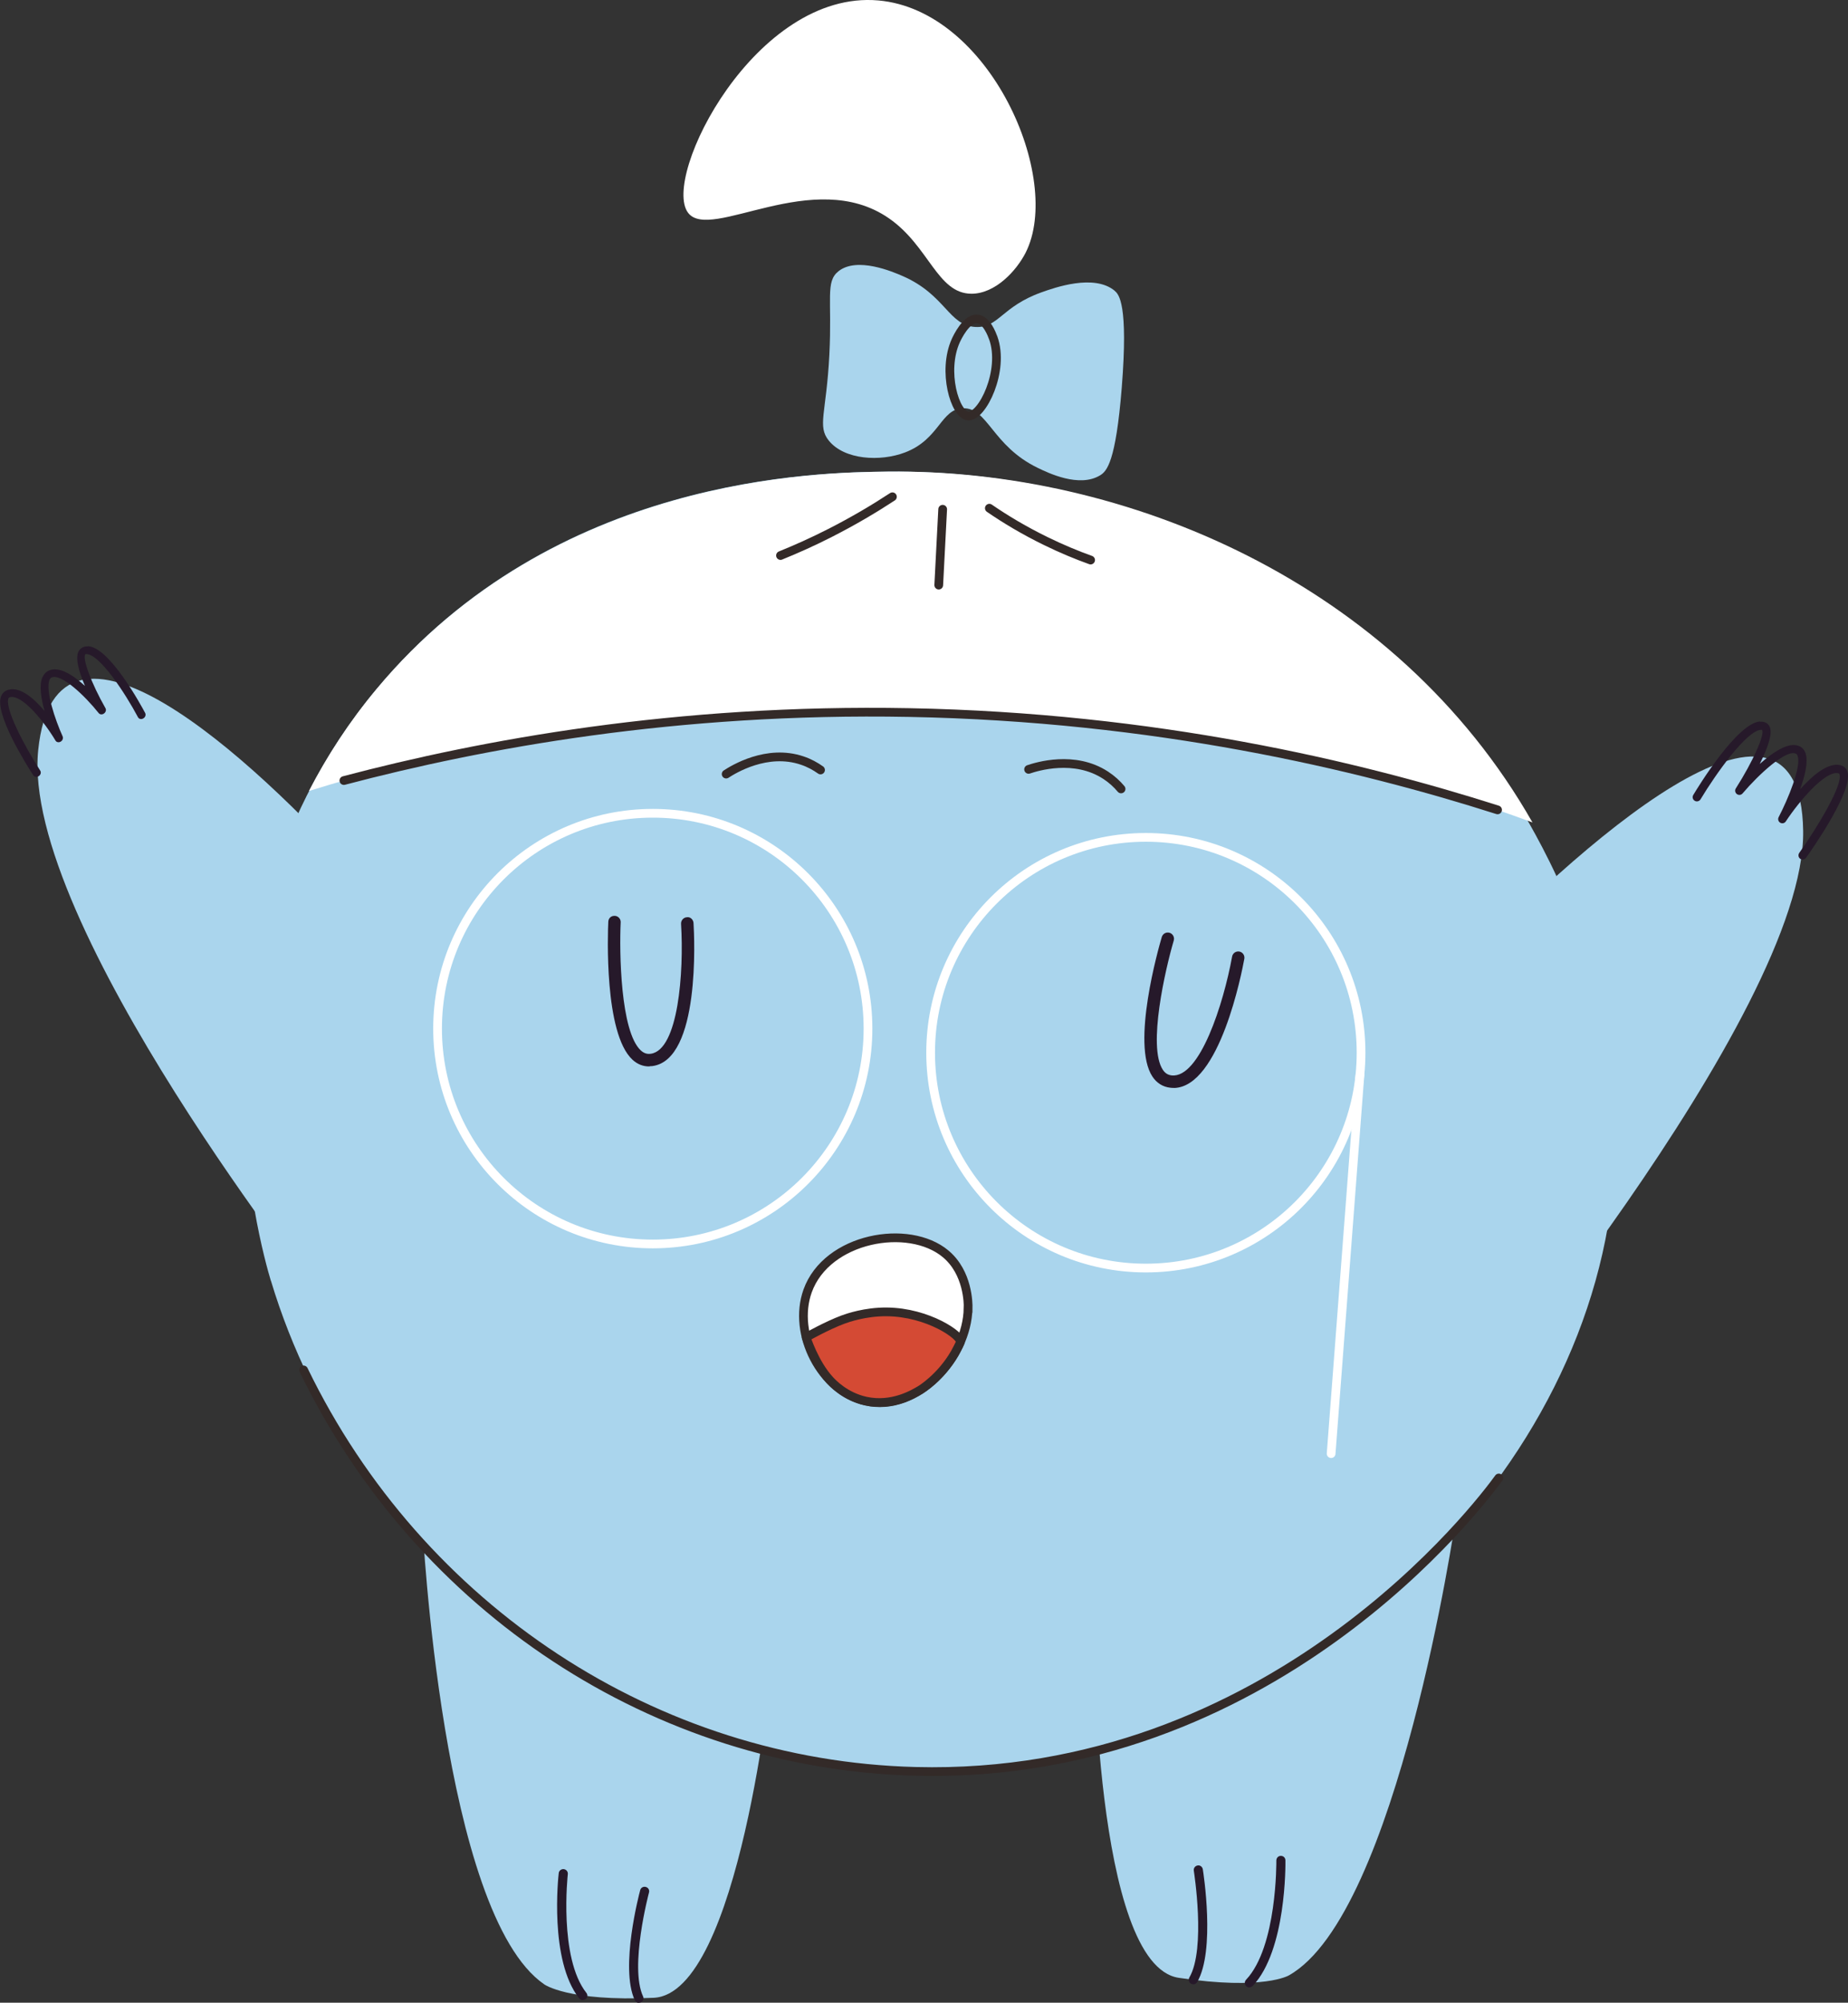 <?xml version="1.0" encoding="UTF-8"?> <svg xmlns="http://www.w3.org/2000/svg" id="_Слой_1" data-name="Слой_1" viewBox="0 0 211.84 229.43"><rect x="0" y="0" width="211.84" height="229.43" fill="#333333" stroke="none"/><defs><style> .cls-1, .cls-2, .cls-3 { fill: none; } .cls-1, .cls-4, .cls-5 { stroke: #332a28; } .cls-1, .cls-3, .cls-5 { stroke-linecap: round; stroke-linejoin: round; } .cls-2, .cls-4 { stroke-miterlimit: 10; } .cls-2, .cls-3 { stroke: #fff; } .cls-6 { fill: #aad5ed; } .cls-7, .cls-4 { fill: #fff; } .cls-8 { fill: #26192a; } .cls-5 { fill: #d44a34; } </style></defs><g><path class="cls-6" d="M31.06,146.73c9.44,31.39,39.58,55.39,73.85,56.2,39.05.92,73.55-28.52,79.41-62.48,3.89-22.54-5.94-40.65-8.93-45.96-15.58-27.74-46.64-40.77-73.77-40.46-7.78.09-38.1.44-58.45,24.91-23.4,28.14-13.32,63.8-12.12,67.79Z"></path><path class="cls-4" d="M110.97,149.88c-.08,5.63-5.86,11.98-11.73,10.63-5.1-1.17-8.43-7.69-6.66-12.62,2.2-6.12,11.59-7.8,15.83-4.24,2.57,2.16,2.58,5.68,2.57,6.23Z"></path><path class="cls-6" d="M48.43,174.68s2.21,44.58,13.96,52.65c0,0,2.71,1.99,12.54,1.54,9.83-.45,13.55-37.73,13.55-37.73,0,0-30.88-15.3-40.05-16.45Z"></path><path class="cls-7" d="M97.64,81.64c-8.86.14-35.46.56-62.23,8.98,2.05-3.96,4.58-7.89,7.74-11.67,20.42-24.47,50.85-24.83,58.65-24.92,27.14-.32,58.19,12.64,73.87,40.19-23.95-8.89-52.05-12.99-78.04-12.58Z"></path><path class="cls-8" d="M134.58,124.64c5.24-.12,7.78-13.27,8.06-14.8.07-.39-.19-.76-.57-.83-.39-.07-.76.19-.83.57-.99,5.45-3.72,13.96-6.93,13.62-.43-.05-.75-.25-1.01-.64-1.77-2.66.3-11.59,1.25-14.81.11-.38-.1-.77-.48-.89-.38-.11-.77.1-.89.48-.37,1.25-3.53,12.31-1.07,16,.49.74,1.2,1.18,2.04,1.27.14.02.29.02.42.02Z"></path><path class="cls-8" d="M74.47,122.15c.1,0,.21-.01.31-.02,5.51-.72,4.82-14.78,4.72-16.38-.02-.39-.36-.74-.76-.67-.39.02-.69.36-.67.76.34,5.53-.31,14.46-3.48,14.88-.43.06-.79-.07-1.13-.38-2.35-2.16-2.47-11.33-2.31-14.68.02-.39-.29-.73-.68-.74-.43-.02-.73.29-.74.68-.06,1.3-.49,12.79,2.77,15.8.57.53,1.25.79,1.97.77Z"></path><path class="cls-6" d="M165.94,164.67s41.07-48.4,40.76-69.49c-.31-21.09-26.01,1.77-40.33,17.01-14.32,15.24-.43,52.48-.43,52.48Z"></path><path class="cls-8" d="M201.75,82.65c-2.65.21-7.15,7.59-7.65,8.43-.14.23-.06.52.17.66.22.14.52.06.66-.16,1.81-3.01,5.28-7.84,6.9-7.97.14-.01.15.01.15.01.38.45-1.05,3.65-3,6.7-.14.21-.08.5.12.65.2.15.49.12.65-.07,1.87-2.2,5-5.08,6.11-4.56.07.03.15.09.21.27.43,1.24-1.11,4.95-2.18,7-.12.23-.04.51.18.64.22.13.51.06.64-.15,1.54-2.33,4.55-5.88,6.03-5.51.08.02.1.05.12.1.43,1.15-2.44,5.97-4.61,9.02-.15.22-.1.52.11.67.22.15.52.1.67-.11.92-1.3,5.49-7.87,4.73-9.91-.13-.36-.41-.61-.79-.7-1.41-.35-3.19,1.17-4.62,2.76.55-1.53.95-3.16.63-4.11-.13-.39-.38-.68-.72-.83-1.19-.54-3,.67-4.54,2.04.87-1.73,1.57-3.57,1.09-4.36-.12-.2-.41-.53-1.05-.48h0Z"></path><path class="cls-6" d="M37.33,149.67S2.36,105.69,4.38,85.93c2.02-19.76,24.5.8,36.83,14.6,12.33,13.8-3.87,49.14-3.87,49.14Z"></path><path class="cls-8" d="M10.08,74.03c2.5.11,6.15,6.88,6.56,7.65.11.21.02.49-.21.62-.22.14-.5.08-.61-.13-1.47-2.76-4.36-7.17-5.89-7.24-.13,0-.14.02-.14.02-.4.44.7,3.38,2.3,6.18.11.2.04.46-.17.61-.2.15-.47.13-.61-.05-1.59-2-4.32-4.59-5.41-4.07-.07.03-.15.09-.22.26-.51,1.18.65,4.6,1.5,6.48.09.21,0,.47-.22.6-.22.13-.48.08-.6-.12-1.27-2.13-3.83-5.36-5.26-4.96-.07.02-.1.05-.12.1-.5,1.09,1.83,5.51,3.63,8.3.13.2.06.48-.16.63-.22.15-.5.11-.63-.08-.77-1.19-4.56-7.19-3.67-9.13.16-.34.44-.58.81-.68,1.36-.38,2.93.99,4.15,2.43-.4-1.41-.64-2.92-.26-3.83.16-.37.42-.65.75-.8,1.17-.54,2.79.53,4.14,1.76-.68-1.59-1.19-3.29-.68-4.05.13-.19.44-.51,1.03-.48h0Z"></path><path class="cls-6" d="M166.86,174.06s-6.62,45.22-19.11,52.24c0,0-2.89,1.75-12.63.28-9.74-1.47-9.74-39.86-9.74-39.86,0,0,32.25-12.42,41.48-12.66Z"></path><path class="cls-8" d="M143.23,227.67c.13,0,.27-.06.37-.16,3.86-4.08,3.76-13.97,3.75-14.39,0-.29-.24-.52-.53-.51h0c-.29,0-.51.24-.51.53,0,.1.1,9.88-3.47,13.66-.2.21-.19.54.02.74.1.1.24.15.37.14Z"></path><path class="cls-8" d="M136.8,227.32c.18,0,.35-.1.44-.26,2.1-3.62.7-12.55.64-12.92-.05-.28-.32-.49-.6-.43-.28.05-.48.31-.43.6.01.09,1.41,8.94-.51,12.23-.14.25-.06.57.19.71.09.05.18.07.27.07Z"></path><path class="cls-8" d="M66.75,229.12c.13.02.27-.02.38-.1.23-.17.27-.49.09-.71-3.18-4.02-2.14-13.52-2.13-13.61.03-.28-.17-.53-.46-.57h0c-.29-.03-.55.17-.58.45-.05.41-1.1,10,2.34,14.35.09.11.22.18.35.2Z"></path><circle class="cls-2" cx="131.35" cy="120.6" r="24.67"></circle><circle class="cls-2" cx="74.83" cy="117.84" r="24.67"></circle><path class="cls-7" d="M117.57,28.95C121.88,20.45,113.49,1.17,100.68.05c-14.07-1.23-24.88,20.22-21.81,24.32,2.54,3.39,14.37-5.36,23.03.64,4.61,3.19,5.54,8.63,9.46,8.64,2.73,0,5.15-2.62,6.21-4.7Z"></path><path class="cls-6" d="M127.78,33.32c.48.4,1.57,1.51.81,11.08-.69,8.57-1.72,9.59-2.49,10.06-2.39,1.44-5.92-.27-7.14-.86-5.24-2.53-5.72-6.92-8.58-6.83-2.54.08-2.68,3.56-6.63,5.06-2.86,1.09-6.96.85-8.74-1.35-1.35-1.67-.28-3.13.06-9.83.33-6.44-.48-8.36,1.05-9.58,2.14-1.69,6.23.07,7.32.54,4.99,2.16,5.29,5.72,8.42,5.85,2.6.11,2.96-2.33,7.5-3.96,1.51-.54,6.04-2.16,8.42-.19Z"></path><path class="cls-1" d="M171.67,92.78c-16.13-5.14-39.28-10.62-67.46-11.15-26.67-.5-48.91,3.6-64.79,7.79"></path><path class="cls-5" d="M110.09,153.76s-.07.16-.19.41c0,0-.22.45-.45.86-1.62,2.8-3.92,4.18-3.92,4.18-.8.48-3.26,1.96-6.29,1.3-2.34-.51-3.78-2.03-4.15-2.44-1.75-1.91-2.68-4.87-2.68-4.87,0,0,2.37-1.34,4.23-2.03.52-.19,2.53-.9,5.01-.88,4.76.04,8.61,2.75,8.44,3.47Z"></path><path class="cls-1" d="M117.91,88.14c.94-.32,5.26-1.66,8.83.67.72.47,1.3,1.01,1.77,1.57"></path><path class="cls-1" d="M83.24,88.68c.83-.54,4.68-2.92,8.72-1.55.81.27,1.51.66,2.1,1.08"></path><path class="cls-1" d="M171.81,169.32c-2.05,2.83-25.96,34.67-66.89,33.61-29.74-.77-56.85-18.59-70.12-45.99"></path><path class="cls-3" d="M155.89,123.17c-1.1,14.45-2.2,28.91-3.3,43.36"></path><path class="cls-1" d="M113.85,38.69c1.36,3.76-1.27,9.11-2.88,8.97-1.51-.13-2.99-5.15-1.4-8.65.14-.3,1.2-2.59,2.47-2.47,1.06.09,1.68,1.81,1.81,2.16Z"></path><path class="cls-1" d="M113.41,58.22c1.82,1.25,3.99,2.56,6.5,3.78,1.8.88,3.52,1.59,5.11,2.16"></path><path class="cls-1" d="M108.06,58.34c-.15,2.9-.3,5.79-.45,8.69"></path><path class="cls-1" d="M102.3,56.91c-2.09,1.37-4.47,2.78-7.14,4.14-1.98,1.01-3.89,1.86-5.69,2.59"></path></g><path class="cls-8" d="M73.18,229.43c.09.01.19,0,.28-.04.26-.12.38-.42.26-.67-1.59-3.4.66-11.85.68-11.93.07-.27-.09-.55-.37-.62-.3-.08-.57.09-.64.36-.1.36-2.36,8.89-.62,12.62.08.17.24.28.41.3Z"></path></svg> 